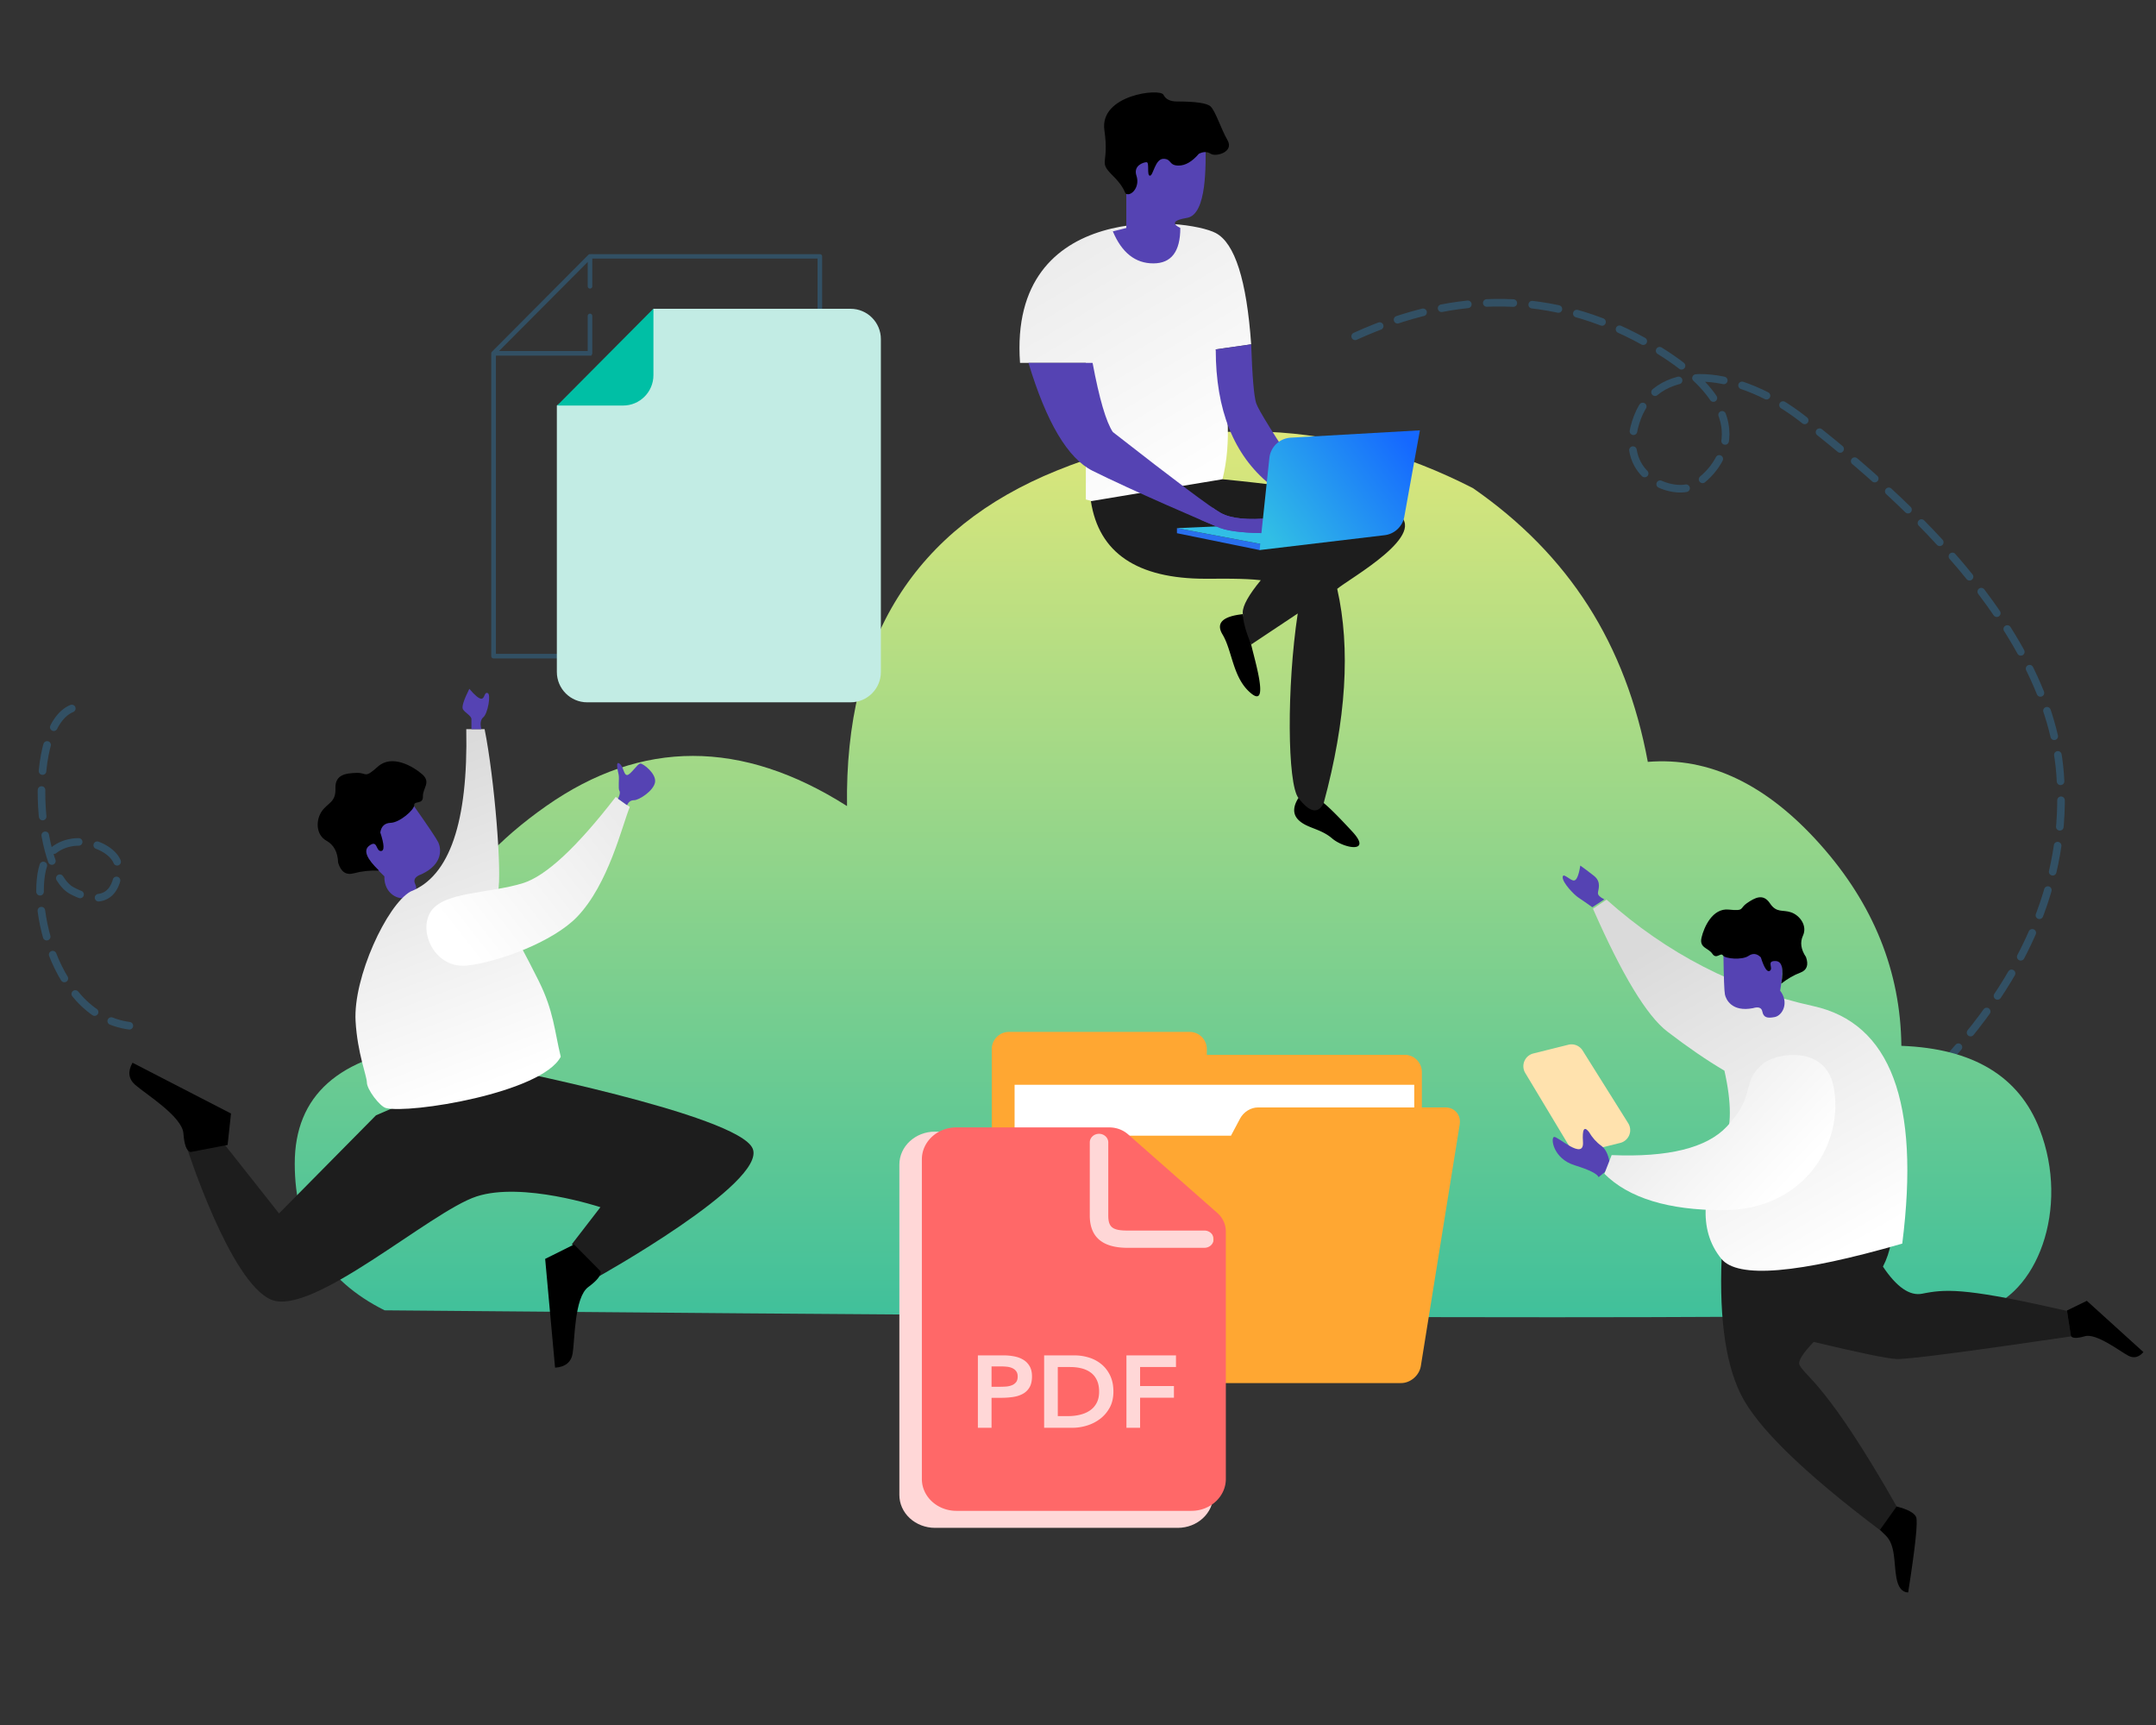 <svg width="700" height="560" viewBox="0 0 700 560" xmlns="http://www.w3.org/2000/svg">
    <rect x="0" y="0" width="700" height="560" fill="#333333" stroke="none"/>
    <defs>
        <linearGradient x1="50%" y1="0%" x2="50%" y2="100%" id="a">
            <stop stop-color="#E0E87A" offset="0%"/>
            <stop stop-color="#3FC09B" offset="100%"/>
        </linearGradient>
        <linearGradient x1="42.525%" y1="5.173%" x2="60.433%" y2="93.568%" id="b">
            <stop stop-color="#DADADA" offset="0%"/>
            <stop stop-color="#FFF" offset="100%"/>
        </linearGradient>
        <linearGradient x1="100%" y1="20.247%" x2="14.383%" y2="74.788%" id="c">
            <stop stop-color="#EBEBEB" offset="0%"/>
            <stop stop-color="#FFF" offset="100%"/>
        </linearGradient>
        <linearGradient x1="31.633%" y1="5.173%" x2="75.635%" y2="93.568%" id="d">
            <stop stop-color="#DADADA" offset="0%"/>
            <stop stop-color="#FFF" offset="100%"/>
        </linearGradient>
        <linearGradient x1="24.408%" y1="29.76%" x2="85.719%" y2="69.671%" id="e">
            <stop stop-color="#EBEBEB" offset="0%"/>
            <stop stop-color="#FFF" offset="100%"/>
        </linearGradient>
        <linearGradient x1="33.547%" y1="5.173%" x2="72.964%" y2="93.568%" id="f">
            <stop stop-color="#EBEBEB" offset="0%"/>
            <stop stop-color="#FFF" offset="100%"/>
        </linearGradient>
        <linearGradient x1="100%" y1="22.101%" x2="0%" y2="77.899%" id="g">
            <stop stop-color="#1568FF" offset="0%"/>
            <stop stop-color="#31BEE5" offset="100%"/>
        </linearGradient>
    </defs>
    <g fill="none" fill-rule="evenodd">
        <path d="M439.99 109.18c33.153-15.078 64.368-14.534 93.645 1.633 43.915 24.25 21.816 44.64 15.261 47.283-6.555 2.642-24.367-3.886-17.261-22.612 7.105-18.726 33.313-15.598 53.953.709 20.64 16.307 79.237 62.463 83.273 114.984 2.69 35.014-11.83 68.402-43.565 100.165" stroke="#325064" stroke-width="2.464" stroke-linecap="round" stroke-linejoin="round" stroke-dasharray="8.624,6.16"/>
        <path d="M65.874 334.228c-19.454-9.706-29.18-25.588-29.18-47.644 0-22.057 14.255-34.797 42.765-38.22-5.037-30.184 7.92-56.131 38.87-77.84 30.95-21.71 63.507-21.71 97.674 0-.754-53.93 21.95-90.234 68.115-108.91 46.164-18.678 91.201-16.778 135.112 5.7 15.567 10.787 28.033 23.512 37.4 38.173 9.366 14.662 15.823 31.56 19.37 50.692 19.908-1.626 38.539 7.278 55.894 26.712 17.356 19.434 26.166 41.259 26.432 65.474 23.277.856 38.238 9.884 44.885 27.081 9.97 25.797-.89 54.288-19.285 58.782-12.262 2.997-184.946 2.997-518.052 0z" fill="url(#a)" transform="translate(59.004 91.154)"/>
        <path d="M159.124 346.04s80.787 15.769 85.272 26.878c4.485 11.11-50.4 41.692-50.4 41.692l-8.318-10.706 9.26-12s-25.239-8.373-40.21-3.494c-14.973 4.88-53.43 39.249-66.761 33.484-13.33-5.765-27.28-49.309-27.28-49.309l12.046-1.266 17.862 22.613 31.484-31.862 37.045-16.03z" fill="#1D1D1D" fill-rule="nonzero"/>
        <path d="M134.19 261.375c4.875 6.914 7.584 10.952 8.125 12.113.812 1.741 1.815 6.927-5.451 10.316-2.028.71-2.727 1.742-2.095 3.097.947 2.032.056 3.154-2.56 4.374-2.616 1.22-7.573-1.063-7.413-6.791-4.284-4.128-6.361-6.81-6.23-8.05.08-.776.237-6.743 4.308-10.49 1.616-1.487 5.388-3.01 11.316-4.57z" fill="#5543B3"/>
        <path d="M123.472 270.248c.317-2.021 1.45-3.064 3.398-3.13 2.922-.098 7.67-4.238 7.616-5.744-.054-1.506 2.923-.098 2.825-2.809-.099-2.71 2.758-4.616-.262-7.228-3.021-2.612-9.818-6.544-14.352-2.472-4.534 4.072-3.442 1.925-6.949 2.042-3.507.118-7.003.537-6.84 5.055.165 4.517-2.466 4.605-4.413 7.385-1.948 2.779-2.065 7.607 1.518 9.598 2.39 1.327 3.646 3.697 3.77 7.11.888 2.986 2.588 4.135 5.099 3.447 2.51-.687 5.231-.98 8.16-.877-4.041-3.885-5.114-6.563-3.216-8.033 2.846-2.207 2.11 1.738 3.864 1.679 1.17-.04 1.097-2.047-.218-6.023z" fill="#000"/>
        <path d="M35.981 13.08c.61 30.212-5.417 47.783-18.083 52.716-7.644 4.26-18.668 27.9-17.855 42.08.599 10.45 3.662 17.825 3.662 19.883 0 2.312 4.23 7.822 6.18 8.324 7.602 1.955 50.577-4.873 56.77-16.647-2.06-8.555-2.289-14.797-7.096-24.508C51.23 78.103 45.3 69.772 46.282 65.796c1.374-5.55-1.144-36.762-4.349-52.715h-5.952z" fill="url(#b)" transform="translate(115.405 223.622)"/>
        <path d="M84.508 35.09C71.858 51.47 61.8 60.807 54.333 63.1 43.13 66.54 28.5 65.802 24.386 72.436c-4.115 6.634 1.6 18.55 11.887 17.39 10.287-1.16 27.898-7.72 35.662-15.771C82.222 63.385 86.598 44.29 89.08 38.337l-4.572-3.247z" fill="url(#c)" transform="translate(115.405 223.622)"/>
        <path d="M156.278 236.703c-.46-1.836-.23-3.136.688-3.901 1.378-1.147 2.525-7.344 1.378-7.803-1.148-.459-.919 1.836-2.066 1.836-.765 0-2.066-1.07-3.902-3.213-1.836 3.672-2.525 5.89-2.066 6.656.689 1.147 2.755 2.065 2.755 3.212v3.213h3.213zM200.65 259.31c.605-1.246.757-2.103.454-2.57-.454-.7 0-3.97-.227-5.139-.227-1.167-1.135-4.671.227-3.737 1.362.935 1.362 3.737 2.497 3.737 1.135 0 3.405-3.737 4.313-3.737.908 0 5.22 3.27 4.766 6.073-.454 2.803-5.22 5.84-6.81 5.84-1.059 0-1.815.544-2.27 1.634l-2.95-2.102z" fill="#5543B3"/>
        <path d="m497.831 341.997 11.361-2.833a4.262 4.262 0 0 1 4.642 1.87l14.801 23.597a4.262 4.262 0 0 1-2.579 6.4l-11.898 2.967a4.262 4.262 0 0 1-4.684-1.94l-14.264-23.73a4.262 4.262 0 0 1 2.621-6.331z" fill="#FFE2AE"/>
        <path d="M559.175 404.336c-1.249 21.422.73 37.47 5.937 48.145 5.206 10.675 20.315 25.44 45.326 44.294l5.434-7.605c-22.803-40.166-29.742-42.233-31.597-46.036-.666-1.366 1.373-4.116 4.582-7.5 14.883 3.551 23.83 5.403 26.84 5.554 3.378.17 22.282-2.278 56.713-7.344l-1.318-8.276c-30.906-7.052-38.373-7.2-45.786-5.82l-.468.089c-.234.045-.47.092-.705.14-4.057.83-8.319-2.099-12.786-8.783 2.497-4.854 3.419-10.125 2.766-15.814z" fill="#1D1D1D"/>
        <path d="M615.778 489.065c3.561.906 5.667 2.026 6.318 3.36.651 1.335-.202 9.516-2.56 24.543-1.982-.024-3.26-1.632-3.83-4.823-.857-4.786-.22-10.548-3.467-13.672l-1.87-1.814 5.409-7.594zM671.083 425.446l6.463-3.152 18.369 16.646c-1.493 1.723-3.138 2.11-4.933 1.163-2.693-1.42-10.35-7.381-14.078-6.31-2.485.716-3.99.704-4.517-.033l-1.304-8.314z" fill="#000"/>
        <path d="M520.891 291.972c-1.387-.68-2.08-1.361-2.08-2.042 0-1.02 1.3-3.572-1.301-5.613-1.735-1.36-3.209-2.466-4.423-3.317-.52 3.232-1.214 4.848-2.08 4.848-1.301 0-3.642-2.807-3.642-1.02 0 1.785 3.641 5.613 5.202 6.633 1.04.68 2.515 1.701 4.422 3.062l3.902-2.551zM522.845 379.01c-.382-3.574-1.36-5.92-2.937-7.04-1.576-1.12-2.925-2.632-4.048-4.537-1.546-1.94-2.182-.84-1.906 3.3.414 6.212-8.227-1.919-9.386-1.644-1.158.274-.38 7.01 6.688 9.204 4.712 1.462 7.303 2.748 7.774 3.858l3.815-3.142z" fill="#5543B3"/>
        <path d="M521.617 292.064c19.62 17.52 41.985 29.035 67.098 34.547 25.113 5.512 34.745 31.216 28.896 77.113-33.854 9.784-53.43 11.428-58.727 4.932-7.946-9.744-5.882-22.814.99-37.755 2.355-5.118 2.355-12.893 0-23.326-5.689-3.346-11.87-7.578-18.54-12.696-6.67-5.118-14.714-18.406-24.132-39.862l4.415-2.953z" fill="url(#d)"/>
        <path d="M595.325 352.769c3.535 17.961-9.193 40.105-35.882 40.105-17.793 0-30.644-3.944-38.552-11.83l2.373-6.059c18.386.77 30.84-2.308 37.365-9.233 9.786-10.387 4.448-14.426 11.862-20.485 4.312-3.524 20.165-6.06 22.834 7.502z" fill="url(#e)"/>
        <path d="M559.555 310.124c.107 7.362.267 11.59.48 12.685.318 1.642 2.263 5.808 9.1 4.479 1.787-.537 2.805-.167 3.054 1.11.372 1.915 1.572 2.25 4.033 1.772 2.461-.479 4.778-4.62 1.74-8.574.9-5.097.989-8.048.265-8.854-.454-.505-3.612-4.628-8.387-5.185-1.895-.222-5.324.634-10.285 2.567z" fill="#5543B3"/>
        <path d="M571.695 310.789c-1.259-1.266-2.59-1.422-3.997-.469-2.109 1.43-7.575.94-8.308-.153-.733-1.091-2.11 1.43-3.429-.536-1.32-1.965-4.308-1.846-3.518-5.24.79-3.396 3.563-9.66 8.843-9.107 5.28.551 3.41-.405 5.942-2.12 2.53-1.716 5.208-3.213 7.407.063 2.2 3.276 4.097 1.99 6.893 2.954 2.796.965 5.352 4.316 3.848 7.56-1.004 2.162-.674 4.481.987 6.956.904 2.565.295 4.249-1.826 5.05-2.121.803-4.187 1.991-6.199 3.566.858-4.817.241-7.26-1.849-7.325-3.135-.1-.597 2.31-1.862 3.168-.844.572-1.821-.884-2.932-4.367z" fill="#000"/>
        <g>
            <path d="m63.721 83.425 11.503-1.642c-1.46-20.804-5.295-32.849-11.503-36.133C54.41 40.722-3.653 34.7.181 87.805h21.363v44.345c26.658 7.3 41.447 5.11 44.368-6.57 2.922-11.68 2.191-25.73-2.19-42.155z" fill="url(#f)" transform="translate(331 30)"/>
            <path d="M406.224 111.783c.365 10.584.913 16.971 1.644 19.161.73 2.19 5.842 10.402 15.337 24.636l-10.955 1.643c-11.686-9.49-17.529-24.089-17.529-43.798" fill="#5543B3"/>
            <path d="M403.486 199.378c-6.574.73-8.765 2.92-6.574 6.57 3.287 5.474 3.287 14.234 9.312 19.161 6.026 4.927 1.096-10.95 0-15.877a99.171 99.171 0 0 0-2.738-9.854zM421.561 259.052c-1.825 2.92-1.825 5.292 0 7.117 2.74 2.738 7.121 2.738 10.956 6.022 3.834 3.285 13.146 4.928 6.573-2.19-4.382-4.744-7.486-7.846-9.312-9.306l-8.217-1.643z" fill="#000"/>
            <path d="M396.912 155.58c29.944 2.92 48.75 6.57 56.42 10.95 11.502 6.57-15.338 21.351-19.172 24.636 4.382 19.344 2.921 42.52-4.382 69.529-1.826 3.65-4.565 3.102-8.217-1.643-3.599-4.677-3.826-35.967-.22-59.892l-15.117 10.072c-1.826-4.38-2.738-7.847-2.738-10.402 0-2.234 1.954-5.724 5.864-10.47-2.79-.318-5.842-.438-8.925-.477l-.87-.01-.435-.003-.87-.004-.435-.001h-.868c-1.877.002-3.732.016-5.512.016-22.276 0-34.691-8.395-37.248-25.184z" fill="#1D1D1D"/>
            <path fill="#296FEE" d="m408.963 178.574-26.84-5.475v-1.642l29.031 5.475z"/>
            <path fill="#31BEE5" d="m382.123 171.457 36.7-1.642-7.669 7.117z"/>
            <path d="m361.308 75.102 4.382-1.095V57.583c0-7.3.913-10.95 2.74-10.95 2.738 0 23.005-6.569 23.005 0 0 6.57.548 22.994-6.025 24.09-4.383.73-5.113 1.824-2.192 3.284 0 7.665-2.92 11.497-8.764 11.497-5.842 0-10.224-3.467-13.146-10.402zM389.82 168.751c9.483 4.045 5.462 2.3 6.545 2.706 2.921 1.095 8.399 1.642 16.432 1.642v-4.927c-7.668.73-13.146.183-16.432-1.642-.612-.34-1.515-.92-2.709-1.74l-3.835 3.961z" fill="#5543B3"/>
            <path d="M372.263 52.656c1.02 0 0 4.38 1.096 4.38 1.095 0 1.643-5.475 4.382-5.475s1.643 2.19 4.93 2.19c2.19 0 4.382-1.278 6.573-3.833 1.46-.73 2.739-.73 3.834 0 1.643 1.095 7.669-.547 5.478-4.38-2.191-3.832-3.835-9.306-5.478-10.949-1.095-1.095-4.747-1.642-10.955-1.642-2.191 0-3.652-.73-4.382-2.19-1.096-2.19-20.815 0-19.172 11.497 1.644 11.497-2.19 9.854 2.74 14.782 4.929 4.927 3.286 6.022 4.929 6.022 1.643 0 3.834-2.738 2.739-6.022-1.096-3.285 2.267-4.38 3.286-4.38z" fill="#000"/>
            <path d="M333.92 117.805c5.843 19.344 12.781 31.023 20.815 35.038 12.05 6.022 37.248 16.972 41.63 18.614 2.921 1.095 8.399 1.642 16.432 1.642v-4.927c-7.668.73-13.146.183-16.432-1.642-3.287-1.825-14.972-10.585-35.057-26.279-2.19-3.285-4.382-10.767-6.573-22.446H333.92z" fill="#5543B3"/>
            <path d="m77.963 148.574 3.172-29.889a7.392 7.392 0 0 1 6.931-6.6L130 109.704l-5.054 28.014a7.392 7.392 0 0 1-6.402 6.027l-40.58 4.829z" fill="url(#g)" transform="translate(331 30)"/>
        </g>
        <g fill-rule="nonzero">
            <path d="M391.835 342.438v-1.899a5.645 5.645 0 0 0-1.684-3.955 5.518 5.518 0 0 0-3.959-1.584h-58.573c-3.063-.039-5.578 2.44-5.619 5.54v99.88h139.642v-92.458c-.048-3.092-2.559-5.562-5.615-5.524h-64.192z" fill="#FFA732"/>
            <path fill="#FFF" d="M329.415 352.161h129.756v89.484H329.415z"/>
            <path d="m402.631 363.107-2.961 5.574h-59.964c-3.048-.039-5.948 2.401-6.48 5.452l-11.166 69.414c-.45 3.05 1.665 5.49 4.726 5.453H454.82c3.047.038 5.948-2.403 6.479-5.453l12.643-78.593c.441-3.044-1.673-5.476-4.728-5.438H408.48c-2.332-.018-4.664 1.413-5.849 3.59z" fill="#FFA732"/>
        </g>
        <g fill-rule="nonzero">
            <path d="M393.94 402.277v83.02c0 5.913-5.174 10.703-11.55 10.703h-78.835c-3.074-.008-6.019-1.14-8.186-3.148s-3.38-4.726-3.369-7.557V378.08c0-5.915 5.173-10.708 11.555-10.708h51.306c2.347 0 4.605.837 6.312 2.34l29.885 26.33c1.84 1.62 2.881 3.874 2.881 6.234z" fill="#FFD7D7"/>
            <path d="M360.167 366c2.273 0 4.46.81 6.111 2.265l28.933 25.48c1.78 1.567 2.789 3.75 2.789 6.033v80.343c0 5.721-5.008 10.356-11.18 10.356h-76.323c-2.976-.007-5.827-1.103-7.925-3.046-2.098-1.943-3.272-4.574-3.262-7.314V376.363c0-5.725 5.009-10.363 11.187-10.363h49.67zm-34.295 74.006h-8.379v23.501h4.436v-9.725h3.169a26.1 26.1 0 0 0 3.784-.266c1.209-.177 2.27-.515 3.186-1.012a5.63 5.63 0 0 0 2.183-2.108c.54-.908.81-2.103.81-3.585 0-1.306-.253-2.396-.757-3.27a5.845 5.845 0 0 0-2.025-2.091c-.845-.52-1.824-.89-2.94-1.112a17.569 17.569 0 0 0-2.956-.325l-.51-.007zm22.953 0h-9.822v23.501h9.294c1.502 0 3.034-.238 4.595-.713a13.639 13.639 0 0 0 4.26-2.158c1.278-.963 2.323-2.18 3.133-3.651.81-1.472 1.214-3.215 1.214-5.228 0-1.992-.352-3.724-1.056-5.195-.704-1.472-1.643-2.694-2.816-3.668a11.743 11.743 0 0 0-4.049-2.174 15.783 15.783 0 0 0-4.207-.705l-.546-.009zm32.987 0h-16.088v23.501h4.435v-9.759h10.984v-3.784H370.16v-6.174h11.653v-3.784zm-34.324 3.784c1.36 0 2.61.15 3.749.448 1.138.299 2.124.764 2.957 1.394.833.631 1.485 1.455 1.954 2.473.47 1.018.704 2.235.704 3.652 0 1.438-.264 2.66-.792 3.668a6.728 6.728 0 0 1-2.165 2.456c-.915.63-1.99 1.095-3.221 1.394-1.232.299-2.54.448-3.926.448h-3.309V443.79h4.049zm-22.39-.199c.586 0 1.197.033 1.83.1a5.6 5.6 0 0 1 1.725.448c.517.232.939.564 1.268.995.328.432.492 1.013.492 1.743 0 .797-.181 1.416-.545 1.859a3.332 3.332 0 0 1-1.408.996 6.366 6.366 0 0 1-1.884.398c-.68.044-1.338.067-1.971.067h-2.676v-6.606h3.169zm31.729-75.516c-1.6 0-2.908 1.166-2.999 2.636l-.005.164v23.713c0 7.02 4.121 10.392 11.863 10.495l.366.002h24.99c1.66 0 3.004-1.254 3.004-2.8 0-1.492-1.25-2.712-2.827-2.797l-.176-.005h-24.991c-4.762 0-6.167-1.038-6.22-4.673l-.001-.222v-23.713c0-1.546-1.345-2.8-3.004-2.8z" fill="#FF6868"/>
        </g>
        <path d="M192.778 213.254h-32.527a.25.25 0 0 1-.251-.247v-97.81a.25.25 0 0 1 .251-.248.25.25 0 0 1 .251.247v97.564h32.276a.25.25 0 0 1 .251.247.25.25 0 0 1-.251.247zM266.184 101.432c-.134 0-.243-.101-.243-.227V83.453H192.05c-.134 0-.243-.101-.243-.226s.109-.227.243-.227h74.135c.134 0 .243.102.243.227v17.978c0 .126-.109.227-.243.227z" stroke="#325064" fill="#325064" fill-rule="nonzero"/>
        <path d="M191.556 114.95h-31.315a.244.244 0 0 1-.172-.414l31.317-31.464a.242.242 0 0 1 .27-.051c.09.037.15.125.15.224v9.69a.243.243 0 1 1-.485 0V83.83l-30.495 30.631h30.488v-11.87a.243.243 0 1 1 .485 0v12.114a.243.243 0 0 1-.243.243z" stroke="#325064" fill="#325064" fill-rule="nonzero"/>
        <path d="M180.796 218.144v-86.49l18.749-12.554 12.605-18.86h63.994c5.443 0 9.856 4.413 9.856 9.856v108.048c0 5.443-4.413 9.856-9.856 9.856h-85.492c-5.443 0-9.856-4.413-9.856-9.856z" fill="#C2ECE4" fill-rule="nonzero"/>
        <path d="m180.88 131.655 31.27-31.452V121.8c0 5.443-4.412 9.856-9.856 9.856h-21.413z" fill="#00BFA5" fill-rule="nonzero"/>
        <path d="M186.381 404 177 408.685 180.217 444c3.328-.228 5.231-1.776 5.71-4.644.718-4.302.519-18.182 5.059-21.525 3.026-2.229 4.341-3.96 3.945-5.197l-8.55-8.634zM73.9 371.688l1.1-10.2L43.03 345c-1.618 2.842-1.33 5.235.863 7.179 3.29 2.915 15.276 10.266 15.663 15.784.259 3.68 1.025 5.692 2.298 6.037l12.045-2.312z" fill="#000"/>
        <path d="M23.315 230c-14.547 6.041-11.62 52.936 0 59.122 11.619 6.186 15.077-.979 15.077-7.582s-15.077-12.544-22.573-3.955S15.355 329.446 42 333" stroke="#325064" stroke-width="2.464" stroke-linecap="round" stroke-linejoin="round" stroke-dasharray="8.624,6.16"/>
    </g>
</svg>

